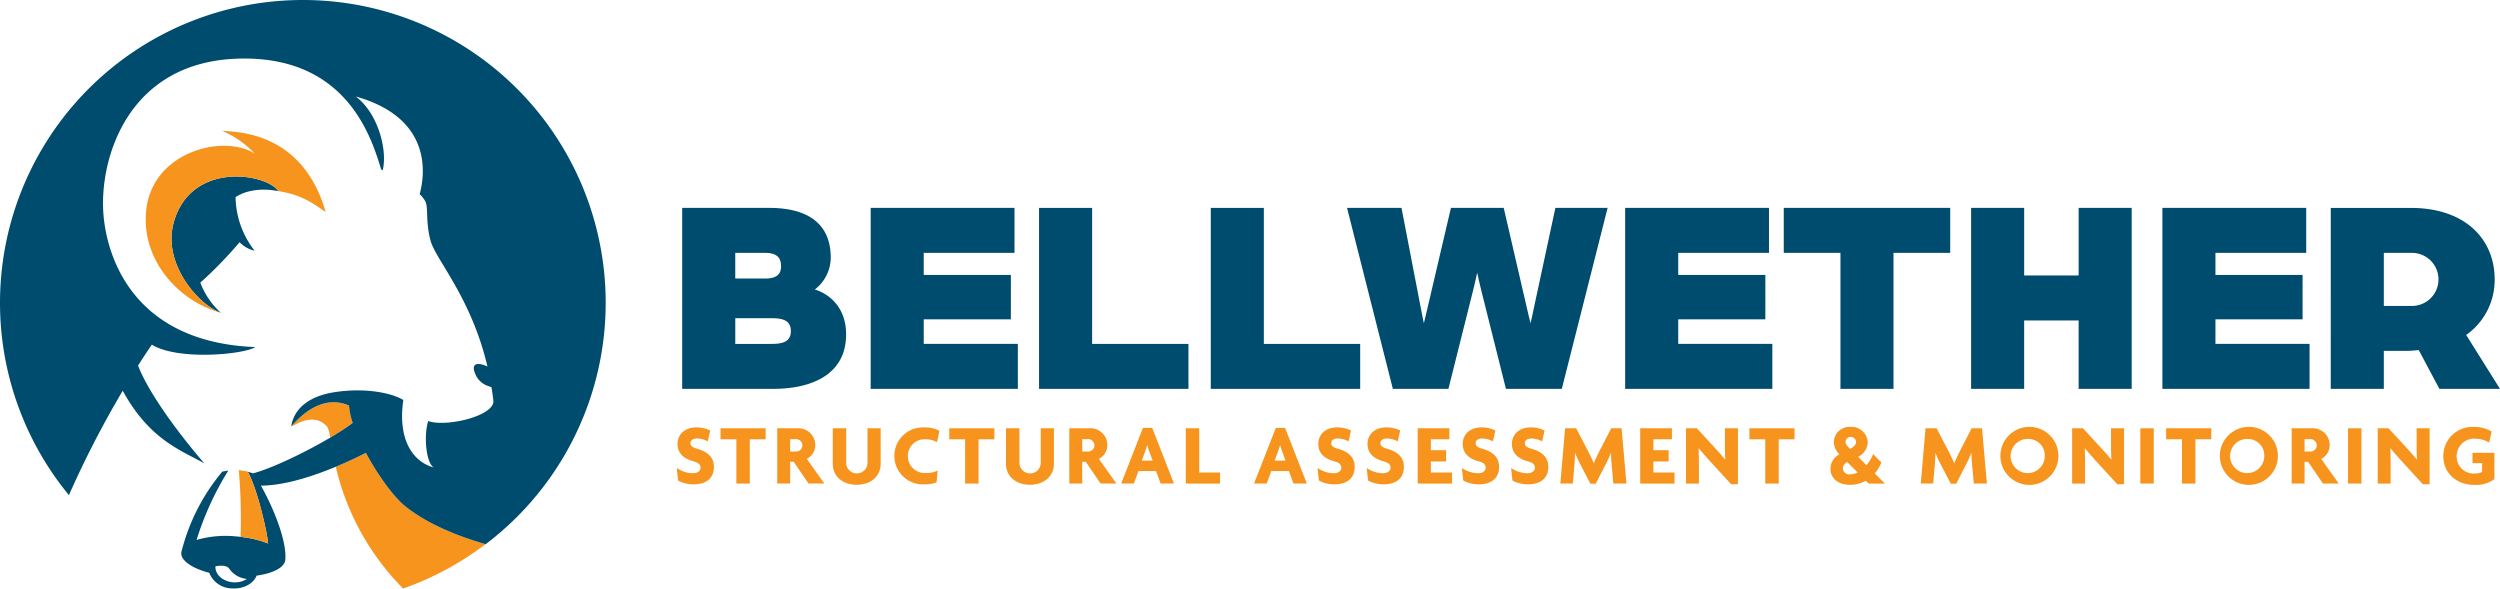 <?xml version="1.0" encoding="UTF-8"?>
<svg xmlns="http://www.w3.org/2000/svg" xmlns:xlink="http://www.w3.org/1999/xlink" width="499.804" height="117.663" viewBox="0 0 499.804 117.663">
  <defs>
    <style>.a{fill:none;}.b{clip-path:url(#a);}.c{fill:#004c6f;}.d{fill:#f7941d;}</style>
    <clipPath id="a">
      <rect class="a" width="499.804" height="117.663"></rect>
    </clipPath>
  </defs>
  <g class="b" transform="translate(0 0)">
    <path class="c" d="M105.484,32.146h17.474c6.03,0,12.227,2.011,12.227,9.994A8.07,8.07,0,0,1,132,48.45c3.463,1.116,6.253,4.075,6.253,8.989,0,7.984-6.81,10.887-14.572,10.887h-18.2ZM122.01,46.273c2.455,0,3.238-.949,3.238-2.457,0-1.676-.782-2.68-3.238-2.68h-5.918v5.137Zm1.4,13.064c2.066,0,3.8-.392,3.8-2.568s-1.731-2.569-3.8-2.569h-7.313v5.137Z" transform="translate(30.901 9.417)"></path>
    <path class="c" d="M134.628,32.146h28.754v8.99H145.236v4.41h17.42v8.877h-17.42v4.913h18.815v8.989H134.628Z" transform="translate(39.439 9.417)"></path>
    <path class="c" d="M160.663,32.146h10.609V59.337h19.262v8.989H160.663Z" transform="translate(47.066 9.417)"></path>
    <path class="c" d="M187.215,32.146h10.609V59.337h19.262v8.989H187.215Z" transform="translate(54.844 9.417)"></path>
    <path class="c" d="M208.286,32.146h10.887l3.909,20.267c.167,1.006.39,1.844.559,2.791.224-.948.39-1.508.671-2.791l4.744-20.267h10.553L244.3,52.413c.278,1.284.446,1.844.668,2.791.224-.948.392-1.619.615-2.791l4.355-20.267h10.441l-9.157,36.179H240.054l-4.912-19.6c-.335-1.284-.559-2.4-.838-3.628-.279,1.228-.5,2.344-.838,3.628l-4.913,19.6h-11.11Z" transform="translate(61.017 9.417)"></path>
    <path class="c" d="M251.289,32.146h28.754v8.99H261.9v4.41h17.42v8.877H261.9v4.913h18.815v8.989H251.289Z" transform="translate(73.614 9.417)"></path>
    <path class="c" d="M287.147,41.136H275.812v-8.99H309.09v8.99H297.754V68.325H287.147Z" transform="translate(80.798 9.417)"></path>
    <path class="c" d="M304.783,32.146h10.609V45.658h10.887V32.146h10.609V68.326H326.278V54.648H315.391V68.326H304.783Z" transform="translate(89.285 9.417)"></path>
    <path class="c" d="M334.358,32.146h28.754v8.99H344.967v4.41h17.42v8.877h-17.42v4.913h18.815v8.989H334.358Z" transform="translate(97.949 9.417)"></path>
    <path class="c" d="M360.393,32.147h15.969c11.11,0,16.8,6.421,16.8,14.292a13.463,13.463,0,0,1-5.694,11.112l6.756,10.775H382.112l-4.131-7.76a23.717,23.717,0,0,1-2.623.167H371v7.593h-10.61Zm16.08,19.6a5.306,5.306,0,1,0,.056-10.609H371V51.744Z" transform="translate(105.576 9.417)"></path>
    <path class="d" d="M108.005,77.47a6.457,6.457,0,0,1-3.1-.762l-.261-2.511a5.846,5.846,0,0,0,3.187,1.056c.954,0,1.559-.433,1.559-1.108,0-.641-.4-1.006-1.42-1.283-2.166-.59-3.172-1.784-3.172-3.464,0-1.836,1.369-3.31,3.76-3.31a6.063,6.063,0,0,1,2.771.624l-.485,2.164a4.751,4.751,0,0,0-2.1-.571c-.934,0-1.367.416-1.367.953,0,.555.467.849,1.315,1.091,2.114.59,3.377,1.681,3.377,3.638,0,2.131-1.385,3.481-4.07,3.481" transform="translate(30.655 19.36)"></path>
    <path class="d" d="M117.264,68.424v8.852h-2.684V68.424h-3.17v-2.2h9.023v2.2Z" transform="translate(32.637 19.4)"></path>
    <path class="d" d="M126.434,77.275l-2.962-4.347h-.71v4.347h-2.581V66.224h4.037a3.364,3.364,0,0,1,3.567,3.342,3.062,3.062,0,0,1-1.7,2.772l3.517,4.936Zm-2.616-8.885h-1.056v2.476h1.056a1.251,1.251,0,0,0,1.386-1.23,1.273,1.273,0,0,0-1.386-1.246" transform="translate(35.207 19.4)"></path>
    <path class="d" d="M133.546,77.517c-2.632,0-4.781-1.541-4.781-4.209V66.224h2.685v6.894a2.131,2.131,0,0,0,4.262,0V66.224h2.632v7.084c0,2.651-2.148,4.209-4.8,4.209" transform="translate(37.721 19.4)"></path>
    <path class="d" d="M146.811,69.035a4.676,4.676,0,0,0-2.287-.571,3.332,3.332,0,0,0-3.534,3.359,3.382,3.382,0,0,0,3.655,3.38,4.935,4.935,0,0,0,2.3-.486l-.224,2.338a5.92,5.92,0,0,1-2.512.415,5.694,5.694,0,1,1,0-11.379,6.372,6.372,0,0,1,3.1.676Z" transform="translate(40.511 19.361)"></path>
    <path class="d" d="M152.634,68.424v8.852H149.95V68.424h-3.17v-2.2H155.8v2.2Z" transform="translate(42.999 19.4)"></path>
    <path class="d" d="M160.333,77.517c-2.634,0-4.781-1.541-4.781-4.209V66.224h2.685v6.894a2.131,2.131,0,0,0,4.262,0V66.224h2.632v7.084c0,2.651-2.148,4.209-4.8,4.209" transform="translate(45.569 19.4)"></path>
    <path class="d" d="M171.595,77.275l-2.962-4.347h-.71v4.347h-2.581V66.224h4.037a3.364,3.364,0,0,1,3.567,3.342,3.062,3.062,0,0,1-1.7,2.772l3.517,4.936Zm-2.616-8.885h-1.056v2.476h1.056a1.251,1.251,0,0,0,1.386-1.23,1.273,1.273,0,0,0-1.386-1.246" transform="translate(48.437 19.4)"></path>
    <path class="d" d="M181.246,77.294l-.918-2.494h-3.517l-.918,2.494h-2.529l4.348-11.137h1.853l4.348,11.137Zm-2.339-6.634a10.371,10.371,0,0,1-.328-1.021h-.035a9.547,9.547,0,0,1-.312,1.021l-.746,2.044h2.166Z" transform="translate(50.787 19.38)"></path>
    <path class="d" d="M183.355,77.275V66.224h2.685v8.852H190.2v2.2Z" transform="translate(53.713 19.4)"></path>
    <path class="d" d="M201.791,77.294l-.918-2.494h-3.517l-.918,2.494h-2.529l4.348-11.137h1.853l4.348,11.137Zm-2.339-6.634a10.363,10.363,0,0,1-.328-1.021h-.035a9.539,9.539,0,0,1-.312,1.021l-.746,2.044H200.2Z" transform="translate(56.805 19.38)"></path>
    <path class="d" d="M207.086,77.47a6.458,6.458,0,0,1-3.1-.762l-.261-2.511a5.846,5.846,0,0,0,3.187,1.056c.954,0,1.559-.433,1.559-1.108,0-.641-.4-1.006-1.42-1.283-2.166-.59-3.17-1.784-3.17-3.464,0-1.836,1.368-3.31,3.759-3.31a6.063,6.063,0,0,1,2.771.624l-.485,2.164a4.751,4.751,0,0,0-2.1-.571c-.933,0-1.367.416-1.367.953,0,.555.467.849,1.315,1.091,2.114.59,3.377,1.681,3.377,3.638,0,2.131-1.385,3.481-4.07,3.481" transform="translate(59.681 19.36)"></path>
    <path class="d" d="M214.693,77.47a6.458,6.458,0,0,1-3.1-.762l-.261-2.511a5.846,5.846,0,0,0,3.187,1.056c.954,0,1.559-.433,1.559-1.108,0-.641-.4-1.006-1.42-1.283-2.166-.59-3.17-1.784-3.17-3.464,0-1.836,1.368-3.31,3.759-3.31a6.063,6.063,0,0,1,2.771.624l-.485,2.164a4.751,4.751,0,0,0-2.1-.571c-.934,0-1.367.416-1.367.953,0,.555.467.849,1.315,1.091,2.114.59,3.377,1.681,3.377,3.638,0,2.131-1.385,3.481-4.07,3.481" transform="translate(61.909 19.36)"></path>
    <path class="d" d="M219.209,77.275V66.224h6.339v2.2h-3.706v2.184h3.049v2.251h-3.049v2.217h4.227v2.2Z" transform="translate(64.217 19.4)"></path>
    <path class="d" d="M229.412,77.47a6.457,6.457,0,0,1-3.1-.762l-.261-2.511a5.846,5.846,0,0,0,3.187,1.056c.954,0,1.559-.433,1.559-1.108,0-.641-.4-1.006-1.42-1.283-2.166-.59-3.17-1.784-3.17-3.464,0-1.836,1.368-3.31,3.759-3.31a6.063,6.063,0,0,1,2.771.624l-.485,2.164a4.751,4.751,0,0,0-2.1-.571c-.934,0-1.367.416-1.367.953,0,.555.467.849,1.315,1.091,2.114.59,3.377,1.681,3.377,3.638,0,2.131-1.385,3.481-4.07,3.481" transform="translate(66.221 19.36)"></path>
    <path class="d" d="M237.019,77.47a6.458,6.458,0,0,1-3.1-.762l-.261-2.511a5.846,5.846,0,0,0,3.187,1.056c.954,0,1.559-.433,1.559-1.108,0-.641-.4-1.006-1.42-1.283-2.166-.59-3.17-1.784-3.17-3.464,0-1.836,1.368-3.31,3.759-3.31a6.063,6.063,0,0,1,2.771.624l-.485,2.164a4.751,4.751,0,0,0-2.1-.571c-.933,0-1.367.416-1.367.953,0,.555.467.849,1.315,1.091,2.114.59,3.377,1.681,3.377,3.638,0,2.131-1.385,3.481-4.07,3.481" transform="translate(68.45 19.36)"></path>
    <path class="d" d="M251.868,77.275,251.5,73.2c-.052-.606-.1-1.334-.1-2.044h-.035c-.26.693-.623,1.455-.935,2.079l-2.079,4.069h-1.074l-2.113-4.069a20.636,20.636,0,0,1-.935-2.062h-.036c0,.711-.034,1.438-.085,2.027l-.347,4.07h-2.494l.953-11.051h2.217l2.406,4.642c.348.675.815,1.629,1.109,2.356h.017c.278-.727.711-1.629,1.074-2.356l2.391-4.642h2.078l.97,11.051Z" transform="translate(70.679 19.4)"></path>
    <path class="d" d="M253.616,77.275V66.224h6.339v2.2H256.25v2.184H259.3v2.251H256.25v2.217h4.227v2.2Z" transform="translate(74.296 19.4)"></path>
    <path class="d" d="M269.708,77.4l-4.347-4.746c-.711-.778-1.491-1.68-2.1-2.424l-.036.017c.036.78.052,1.611.052,2.322v4.71H260.7V66.224h2.166l3.81,4.14c.538.59,1.336,1.456,1.837,2.113l.035-.017c-.035-.676-.07-1.368-.07-2.061V66.224h2.6V77.4Z" transform="translate(76.371 19.4)"></path>
    <path class="d" d="M276.359,68.424v8.852h-2.684V68.424H270.5v-2.2h9.023v2.2Z" transform="translate(79.244 19.4)"></path>
    <path class="d" d="M290.679,77.338l-.572-.555a6.4,6.4,0,0,1-3.205.8c-2.373,0-3.862-1.351-3.862-3.17a3.211,3.211,0,0,1,1.784-2.91,3.511,3.511,0,0,1-1.109-2.459,3.088,3.088,0,0,1,3.292-3.032,3.252,3.252,0,0,1,3.482,3.066,3.405,3.405,0,0,1-1.924,2.91l1.663,1.681a8.327,8.327,0,0,0,1.336-2.217l1.645,1.646a7.927,7.927,0,0,1-1.316,2.217l2.026,2.026Zm-4.3-4.3a1.424,1.424,0,0,0-.866,1.281,1.265,1.265,0,0,0,1.4,1.178,3.484,3.484,0,0,0,1.541-.381Zm.692-5.023a.99.99,0,0,0-1.021.97c0,.467.363.9.9,1.421.8-.433,1.2-.866,1.2-1.336a1.042,1.042,0,0,0-1.074-1.055" transform="translate(82.916 19.337)"></path>
    <path class="d" d="M307.6,77.275l-.363-4.07c-.052-.606-.1-1.334-.1-2.044h-.035c-.26.693-.623,1.455-.935,2.079l-2.079,4.069H303l-2.113-4.069a20.629,20.629,0,0,1-.935-2.062h-.036c0,.711-.034,1.438-.085,2.027l-.348,4.07H297l.953-11.051h2.217l2.406,4.642c.348.675.814,1.629,1.109,2.356h.017c.278-.727.711-1.629,1.074-2.356l2.391-4.642h2.078l.97,11.051Z" transform="translate(87.004 19.4)"></path>
    <path class="d" d="M315.034,77.6a5.8,5.8,0,1,1,5.942-5.8,5.8,5.8,0,0,1-5.942,5.8m0-9.181a3.418,3.418,0,1,0,3.222,3.413,3.283,3.283,0,0,0-3.222-3.413" transform="translate(90.543 19.337)"></path>
    <path class="d" d="M329.414,77.4l-4.347-4.746c-.711-.778-1.491-1.68-2.1-2.424l-.036.017c.036.78.052,1.611.052,2.322v4.71h-2.581V66.224h2.166l3.81,4.14c.538.59,1.336,1.456,1.837,2.113l.035-.017c-.035-.676-.07-1.368-.07-2.061V66.224h2.6V77.4Z" transform="translate(93.862 19.4)"></path>
    <rect class="d" width="2.684" height="11.051" transform="translate(427.897 85.624)"></rect>
    <path class="d" d="M340.792,68.424v8.852h-2.684V68.424h-3.17v-2.2h9.025v2.2Z" transform="translate(98.119 19.4)"></path>
    <path class="d" d="M348.972,77.6a5.8,5.8,0,1,1,5.942-5.8,5.8,5.8,0,0,1-5.942,5.8m0-9.181a3.418,3.418,0,1,0,3.222,3.413,3.283,3.283,0,0,0-3.222-3.413" transform="translate(100.485 19.337)"></path>
    <path class="d" d="M360.6,77.275l-2.962-4.347h-.71v4.347h-2.581V66.224h4.037a3.364,3.364,0,0,1,3.567,3.342,3.062,3.062,0,0,1-1.7,2.772l3.517,4.936Zm-2.616-8.885h-1.056v2.476h1.056a1.251,1.251,0,0,0,1.386-1.23,1.273,1.273,0,0,0-1.386-1.246" transform="translate(103.804 19.4)"></path>
    <rect class="d" width="2.684" height="11.051" transform="translate(469.421 85.624)"></rect>
    <path class="d" d="M376.664,77.4l-4.347-4.746c-.711-.778-1.491-1.68-2.1-2.424l-.036.017c.036.78.052,1.611.052,2.322v4.71h-2.581V66.224h2.166l3.81,4.14c.538.59,1.336,1.456,1.837,2.113l.035-.017c-.035-.676-.07-1.368-.07-2.061V66.224h2.6V77.4Z" transform="translate(107.704 19.4)"></path>
    <path class="d" d="M383.926,77.6c-3.047,0-6.131-1.992-6.131-5.786a5.817,5.817,0,0,1,6.079-5.8,6.727,6.727,0,0,1,3.585.918l-.5,2.217a5.266,5.266,0,0,0-2.806-.78,3.479,3.479,0,0,0-3.69,3.535,3.4,3.4,0,0,0,3.585,3.429,2.9,2.9,0,0,0,1.508-.33V73.251h-1.924V71.189h4.383v5.265a6.423,6.423,0,0,1-4.088,1.144" transform="translate(110.674 19.337)"></path>
    <path class="c" d="M47.876,30.214c-2.364-3.552-17.488-6.079-20.915,6.26-2.327,8.378,5.149,16.608,9.4,18.052a15.807,15.807,0,0,1-4.086-6.015,81.215,81.215,0,0,0,7.852-8.085,6.062,6.062,0,0,0,3.007,1.7,17.762,17.762,0,0,1-3.809-10.708c2.048-1.385,5.239-1.866,8.548-1.2" transform="translate(7.77 7.997)"></path>
    <path class="d" d="M56.584,62.853c-4.136-1.806-8.21.278-11.55,4.175.352.013,4.563-3.164,7.246.162a6.529,6.529,0,0,1,.529,2.089,49.208,49.208,0,0,0,4.515-2.947,13.783,13.783,0,0,1-.74-3.479" transform="translate(13.193 18.22)"></path>
    <path class="d" d="M57.933,70.011c-1.416.725-3.541,1.756-6.015,2.786a50.966,50.966,0,0,0,13.47,24.357,60.356,60.356,0,0,0,16.477-8.875c-6.126-1.775-11.762-4.192-15.952-7.5-2.4-1.892-5.591-6.3-7.98-10.773" transform="translate(15.209 20.509)"></path>
    <path class="c" d="M60.54,0A60.54,60.54,0,0,0,13.778,98.989,198.787,198.787,0,0,1,24.539,78.115c5.385,9.874,11.79,11.949,16.314,14.533C33.539,84.1,29.174,77.2,27.6,73.093c1.16-1.837,2.117-3.275,2.759-4.184,5.318,3.249,18.553,1.925,20.679.481-24.46-.963-29.738-18.1-30.369-26.725-.8-10.944,4.845-30.215,26.823-30.938S74.315,27.778,76.205,33.878c.1.034.211.12.305.156,1-4.039-.949-11.431-5.389-14.745,15.623,4.4,13.763,15.954,12.774,19.524a6.055,6.055,0,0,1,1.14,1.442c.649,1.391,0,4.175,1.1,8.068,1.224,3.845,8.164,11.465,11.317,24.945-1.97-.892-3.356-.679-2.444,1.46a4.122,4.122,0,0,0,2.366,2.366c.186.067.888.327.888.327.14.882.272,1.774.375,2.7.224,3.038-9.42,5.323-13.025,4.059l-.008,0c-.905,2.866-.453,8.306,1.1,9.279-4.359-1.205-7.2-5.818-6.069-13.493-2.219-1.352-7.5-2.561-13.921-1.536-4.37.7-7.9,2.861-8.488,6.819,3.34-3.9,7.414-5.98,11.549-4.175a13.849,13.849,0,0,0,.74,3.481c-4.479,3.386-14.9,8.766-19.937,10.082-.361-.131-.709-.237-1.047-.325,1.9,3.281,3.945,12.357,4.071,14.345A19.83,19.83,0,0,0,49.29,107.5h0c-.767-.124-1.558-.228-2.385-.286a20.746,20.746,0,0,0-7.605.733,59.405,59.405,0,0,1,6.342-13.862c-.41.054-.809.124-1.2.206a40.044,40.044,0,0,0-8.09,15.733,1.683,1.683,0,0,0-.112.48c-.1,1.594,2.192,3.125,5.6,4.011a4.9,4.9,0,0,0,4.53,3.116c2.291.159,4.291-.934,4.939-2.55,3.32-.464,5.637-1.658,5.737-3.2.3-3.8-2.411-10.425-4.878-14.791,7.379-.034,16.979-4.516,20.978-6.564,2.389,4.471,5.582,8.881,7.98,10.772,4.193,3.307,9.837,5.726,15.969,7.5A60.535,60.535,0,0,0,60.54,0m-13.9,116.414c-2.078-.144-3.673-1.571-3.566-3.187.6-.118,2.154-.37,2.763.468a4.82,4.82,0,0,0,3.519,2.045,4.338,4.338,0,0,1-2.716.674" transform="translate(0 0)"></path>
    <path class="d" d="M38.708,73a8.6,8.6,0,0,0-1.782-.29,111.666,111.666,0,0,1,.35,13.315,21,21,0,0,1,5.508,1.33C42.658,85.367,40.6,76.273,38.708,73" transform="translate(10.817 21.3)"></path>
    <path class="d" d="M37.795,20.217a19.621,19.621,0,0,1,6.531,4.572c-6.116-3.919-20.267-.539-21.67,11.1-1.187,9.854,6.2,18.331,14.868,20.708-4.255-1.453-11.718-9.676-9.392-18.05,3.426-12.339,18.551-9.811,20.915-6.259,4.488.685,6.8,2.326,9.468,4.194C53.942,20.632,41.34,20.492,37.795,20.217" transform="translate(6.6 5.922)"></path>
  </g>
</svg>
